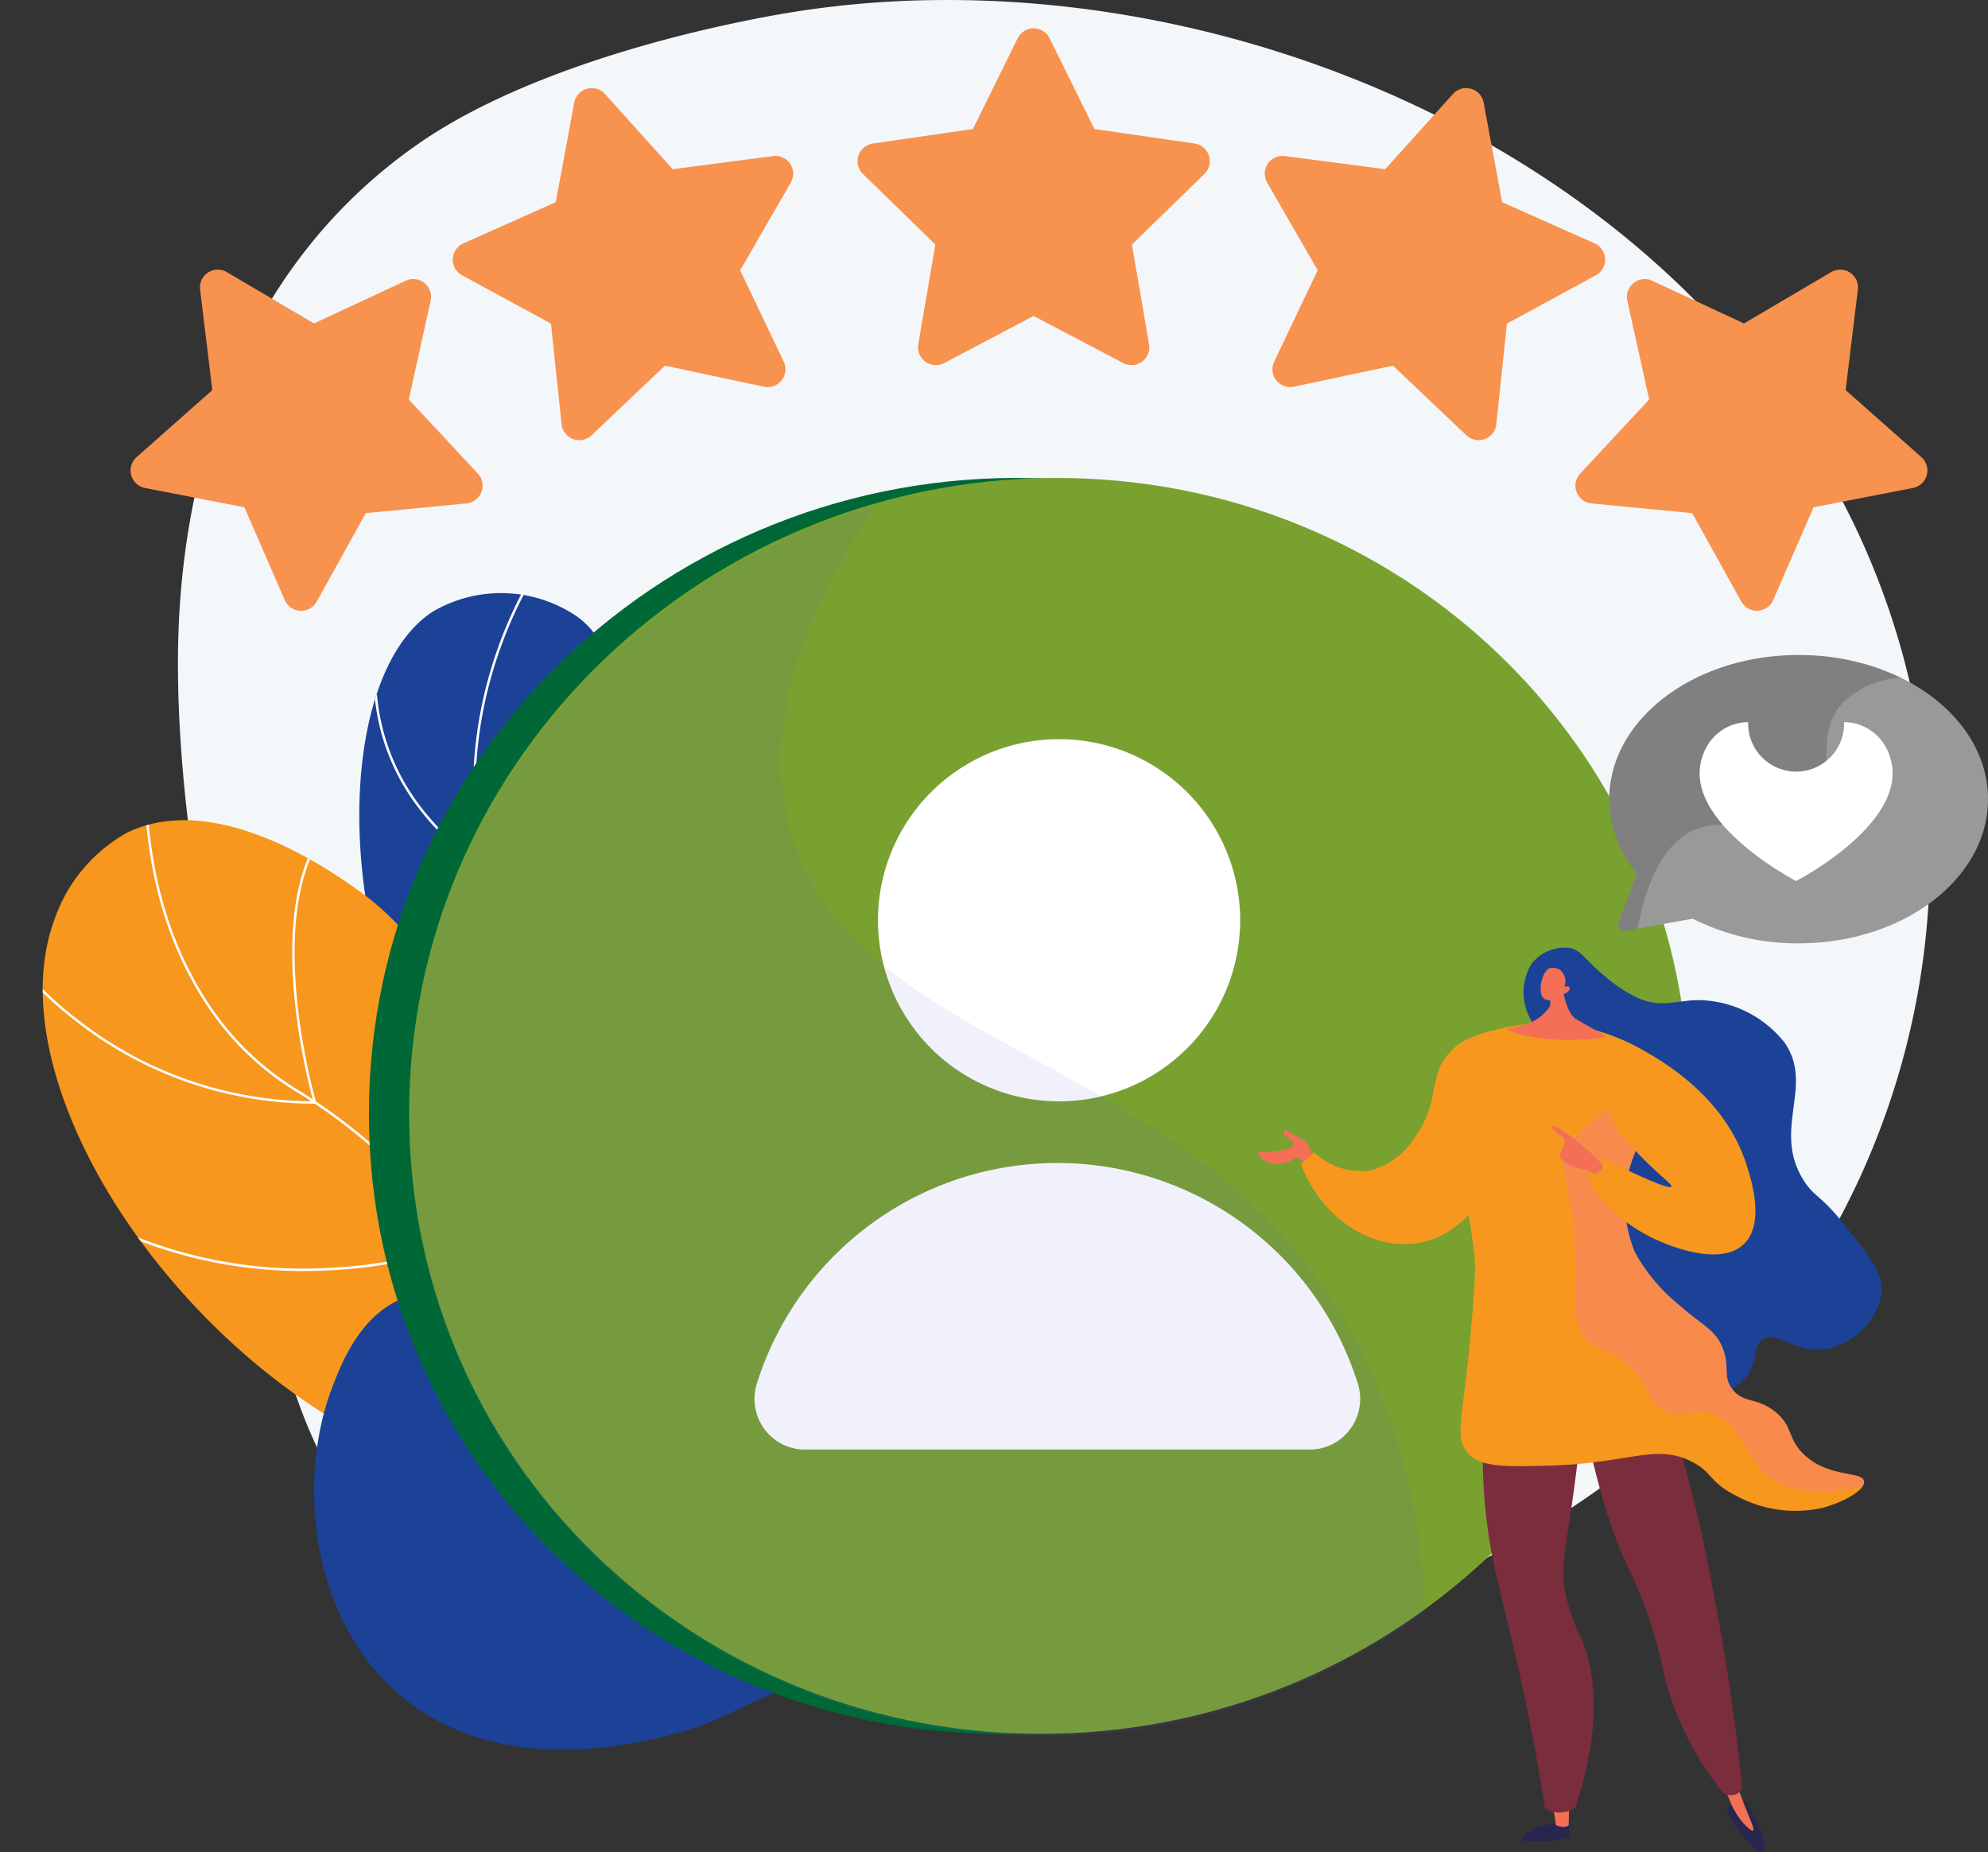 <svg id="Group_533" data-name="Group 533" xmlns="http://www.w3.org/2000/svg" xmlns:xlink="http://www.w3.org/1999/xlink" width="130" height="121.112" viewBox="0 0 130 121.112">
  <rect x="0" y="0" width="130" height="121.112" fill="#333333" stroke="none"/>
  <defs>
    <clipPath id="clip-path">
      <rect id="Rectangle_242" data-name="Rectangle 242" width="130" height="121.112" fill="none"/>
    </clipPath>
    <clipPath id="clip-path-3">
      <path id="Path_273" data-name="Path 273" d="M153.076,246.053c-7.581,5.042-6.284,28.1,5.189,37.453,5.189,4.229,9.846,3.9,13.669,9.275,3.378,4.753,2.906,10.867,2.077,15.07a32.786,32.786,0,0,0,1.691-17.543c-1.611-8.164-5.7-9.918-9.142-18.7-4.913-12.536,1.381-21.3-3.993-25.257a8.6,8.6,0,0,0-5.034-1.54,8.11,8.11,0,0,0-4.458,1.242" transform="translate(-148.317 -244.811)" fill="none"/>
    </clipPath>
    <clipPath id="clip-path-4">
      <rect id="Rectangle_213" data-name="Rectangle 213" width="26.067" height="54.737" fill="none"/>
    </clipPath>
    <clipPath id="clip-path-6">
      <path id="Path_279" data-name="Path 279" d="M23.124,339.387a10.344,10.344,0,0,0-4.735,5.684c-3.585,9.77,5.979,25.553,18.863,33.043,7.4,4.3,9.875,3.053,22.979,8.215a74.626,74.626,0,0,1,16.986,9.431c.765-3.855,1.326-9.9-1.655-15.41-5.2-9.619-15.333-6.807-24.611-17.232-7.484-8.408-4.84-14.671-13.248-20.369-1.114-.755-6-4.192-10.834-4.192a8.376,8.376,0,0,0-3.743.829" transform="translate(-17.629 -338.558)" fill="none"/>
    </clipPath>
    <clipPath id="clip-path-7">
      <rect id="Rectangle_215" data-name="Rectangle 215" width="63.512" height="65.565" fill="none"/>
    </clipPath>
    <clipPath id="clip-path-9">
      <rect id="Rectangle_218" data-name="Rectangle 218" width="66.391" height="80.462" fill="none"/>
    </clipPath>
    <clipPath id="clip-path-11">
      <path id="Path_286" data-name="Path 286" d="M193.927,230.434c-1.391-4.535-1.328-11.423,5.457-21.6-17.5,5.042-30.5,20.915-30.5,39.9,0,23.469,19.751,41.591,43.281,40.515a42.637,42.637,0,0,0,23.11-8.057,39.545,39.545,0,0,0-5.392-19.429c-10.529-17.376-31.589-17.1-35.954-31.331" transform="translate(-168.882 -208.834)" fill="none"/>
    </clipPath>
    <linearGradient id="linear-gradient" x1="-0.403" y1="1.08" x2="-0.401" y2="1.08" gradientUnits="objectBoundingBox">
      <stop offset="0" stop-color="#aa80f9"/>
      <stop offset="0.996" stop-color="#6165d7"/>
      <stop offset="1" stop-color="#6165d7"/>
    </linearGradient>
    <clipPath id="clip-path-12">
      <path id="Path_287" data-name="Path 287" d="M58.454,112.6l.8,6.568L54.3,123.554a1.165,1.165,0,0,0,.55,2.016l6.5,1.264,2.641,6.067a1.165,1.165,0,0,0,2.087.1l3.21-5.787,6.587-.636a1.165,1.165,0,0,0,.74-1.954L72.1,119.784l1.43-6.461a1.165,1.165,0,0,0-1.629-1.308l-6,2.795-5.7-3.357a1.156,1.156,0,0,0-.59-.164,1.167,1.167,0,0,0-1.158,1.309" transform="translate(-53.91 -111.29)" fill="none"/>
    </clipPath>
    <linearGradient id="linear-gradient-2" x1="-0.187" y1="3.587" x2="-0.182" y2="3.587" gradientUnits="objectBoundingBox">
      <stop offset="0" stop-color="#fcb148"/>
      <stop offset="0.052" stop-color="#fdb946"/>
      <stop offset="0.143" stop-color="#fec144"/>
      <stop offset="0.318" stop-color="#ffc444"/>
      <stop offset="0.484" stop-color="#fdb946"/>
      <stop offset="0.773" stop-color="#f99c4c"/>
      <stop offset="0.866" stop-color="#f8924f"/>
      <stop offset="1" stop-color="#f8924f"/>
    </linearGradient>
    <clipPath id="clip-path-13">
      <path id="Path_288" data-name="Path 288" d="M194.829,37.325l-1.209,6.506-6.045,2.693a1.165,1.165,0,0,0-.082,2.088l5.814,3.16L194,58.352a1.165,1.165,0,0,0,1.96.723l4.8-4.553,6.473,1.375a1.165,1.165,0,0,0,1.294-1.641l-2.846-5.974,3.308-5.731a1.165,1.165,0,0,0-1.16-1.737l-6.561.861-4.429-4.917a1.144,1.144,0,0,0-.859-.386,1.162,1.162,0,0,0-1.152.953" transform="translate(-186.885 -36.372)" fill="none"/>
    </clipPath>
    <linearGradient id="linear-gradient-3" x1="-0.759" y1="3.71" x2="-0.754" y2="3.71" xlink:href="#linear-gradient-2"/>
    <clipPath id="clip-path-14">
      <path id="Path_289" data-name="Path 289" d="M666.976,111.454l-5.7,3.357-6-2.795a1.165,1.165,0,0,0-1.629,1.308l1.43,6.461-4.511,4.841a1.165,1.165,0,0,0,.74,1.954l6.587.636L661.1,133a1.165,1.165,0,0,0,2.087-.1l2.641-6.067,6.5-1.264a1.165,1.165,0,0,0,.55-2.016l-4.954-4.386.8-6.568a1.167,1.167,0,0,0-1.158-1.309,1.156,1.156,0,0,0-.589.164" transform="translate(-650.25 -111.29)" fill="none"/>
    </clipPath>
    <linearGradient id="linear-gradient-4" x1="-3.334" y1="3.66" x2="-3.329" y2="3.66" xlink:href="#linear-gradient-2"/>
    <clipPath id="clip-path-15">
      <path id="Path_290" data-name="Path 290" d="M534.336,36.758l-4.429,4.917-6.561-.861a1.165,1.165,0,0,0-1.161,1.737l3.308,5.731-2.846,5.974a1.165,1.165,0,0,0,1.294,1.641l6.473-1.375,4.8,4.553a1.165,1.165,0,0,0,1.96-.723l.693-6.581,5.814-3.16a1.165,1.165,0,0,0-.082-2.088l-6.045-2.693-1.209-6.506a1.162,1.162,0,0,0-1.152-.953,1.145,1.145,0,0,0-.859.386" transform="translate(-522.027 -36.372)" fill="none"/>
    </clipPath>
    <linearGradient id="linear-gradient-5" x1="-2.404" y1="3.699" x2="-2.399" y2="3.699" xlink:href="#linear-gradient-2"/>
    <clipPath id="clip-path-16">
      <path id="Path_291" data-name="Path 291" d="M364.4,12.341l-2.928,5.934-6.549.951a1.165,1.165,0,0,0-.646,1.987l4.739,4.619-1.119,6.522a1.165,1.165,0,0,0,1.69,1.228l5.857-3.079,5.857,3.079a1.165,1.165,0,0,0,1.69-1.228l-1.119-6.522,4.738-4.619a1.165,1.165,0,0,0-.646-1.987l-6.549-.951-2.928-5.934a1.165,1.165,0,0,0-2.089,0" transform="translate(-353.921 -11.692)" fill="none"/>
    </clipPath>
    <linearGradient id="linear-gradient-6" x1="-1.586" y1="3.864" x2="-1.581" y2="3.864" xlink:href="#linear-gradient-2"/>
    <clipPath id="clip-path-17">
      <path id="Path_292" data-name="Path 292" d="M629.288,752.189c-.452.136-1.585.861-.875.945s2.8-.09,2.862-.331a4.375,4.375,0,0,0-.03-.96s-1.5.211-1.957.347" transform="translate(-628.185 -751.842)" fill="none"/>
    </clipPath>
    <linearGradient id="linear-gradient-7" x1="-26.732" y1="1.332" x2="-26.689" y2="1.332" gradientUnits="objectBoundingBox">
      <stop offset="0" stop-color="#444b8c"/>
      <stop offset="0.996" stop-color="#26264f"/>
      <stop offset="1" stop-color="#26264f"/>
    </linearGradient>
    <clipPath id="clip-path-18">
      <path id="Path_293" data-name="Path 293" d="M640.858,743.926l.221,1.443s.562.253.832,0l.03-1.511Z" transform="translate(-640.858 -743.861)" fill="none"/>
    </clipPath>
    <linearGradient id="linear-gradient-8" x1="-90.56" y1="1.837" x2="-90.419" y2="1.837" gradientUnits="objectBoundingBox">
      <stop offset="0" stop-color="#ffc444"/>
      <stop offset="0.996" stop-color="#f36f56"/>
      <stop offset="1" stop-color="#f36f56"/>
    </linearGradient>
    <clipPath id="clip-path-19">
      <path id="Path_294" data-name="Path 294" d="M713.448,743.354s-.444.329-.326.724a6.933,6.933,0,0,0,1.892,2.423.665.665,0,0,0,.31.118h.008c.334-.005.149-.712-.026-1.186a11.181,11.181,0,0,0-.978-2.079.457.457,0,0,0-.323-.1,2.144,2.144,0,0,0-.557.1" transform="translate(-713.102 -743.258)" fill="none"/>
    </clipPath>
    <linearGradient id="linear-gradient-9" x1="-39.644" y1="0.98" x2="-39.588" y2="0.98" xlink:href="#linear-gradient-7"/>
    <clipPath id="clip-path-20">
      <path id="Path_295" data-name="Path 295" d="M710.245,733.852c.214.6.421,1.09.582,1.452a5.184,5.184,0,0,0,.773,1.364c.193.227.649.712.772.632s-.209-.672-.853-2.4c-.094-.251-.389-1.049-.389-1.049Z" transform="translate(-710.245 -733.852)" fill="none"/>
    </clipPath>
    <linearGradient id="linear-gradient-10" x1="-48.308" y1="1.363" x2="-48.24" y2="1.363" xlink:href="#linear-gradient-8"/>
    <clipPath id="clip-path-21">
      <path id="Path_296" data-name="Path 296" d="M612.191,575.907a37.367,37.367,0,0,0-.08,6.667c.286,3.689,1.024,6.023,1.949,9.956.565,2.4,1.327,5.942,2.016,10.366a1.946,1.946,0,0,0,1.236.242,1.875,1.875,0,0,0,.743-.282c1.809-5.527,1.274-8.951.4-11.085a11.94,11.94,0,0,1-1.064-3.025c-.319-1.85.075-2.884.638-7.169.4-3.054.332-3.526.065-3.984-.844-1.449-3.063-1.729-4.733-1.729-.441,0-.843.019-1.172.042" transform="translate(-611.999 -575.865)" fill="none"/>
    </clipPath>
    <linearGradient id="linear-gradient-11" x1="-3.276" y1="1.212" x2="-3.27" y2="1.212" gradientUnits="objectBoundingBox">
      <stop offset="0" stop-color="#ab316d"/>
      <stop offset="1" stop-color="#792d3d"/>
    </linearGradient>
    <clipPath id="clip-path-22">
      <path id="Path_297" data-name="Path 297" d="M521.234,466.78l.394.264a.388.388,0,0,1-.016.17.594.594,0,0,1-.539.339,4.312,4.312,0,0,1-1.561.177c-.023-.007-.111-.035-.148,0-.06.063.048.261.093.331a1.722,1.722,0,0,0,1.935.273c.26-.119.359-.247.549-.215.3.051.486.448.6.777l.432-.7s-.254-1-.676-1.258-1.019-.544-1.156-.659a.087.087,0,0,0-.056-.023c-.114,0-.187.289.153.517" transform="translate(-519.347 -466.263)" fill="none"/>
    </clipPath>
    <linearGradient id="linear-gradient-12" x1="-18.804" y1="12.744" x2="-18.768" y2="12.744" xlink:href="#linear-gradient-8"/>
    <clipPath id="clip-path-23">
      <path id="Path_298" data-name="Path 298" d="M655.523,590.615a28.557,28.557,0,0,1,1.52,3.711,30.244,30.244,0,0,1,.924,3.534,19.765,19.765,0,0,0,3.867,7.674.965.965,0,0,0,.879.046.852.852,0,0,0,.356-.369c-.332-3.211-.714-5.91-1.044-7.993-.07-.437-.375-2.348-.855-4.873-.188-.988-.463-2.436-.792-3.923-.41-1.852-1.039-4.371-2.008-7.39l-5.864-.843c1.108,5.722,2.2,8.727,3.018,10.427" transform="translate(-652.505 -580.188)" fill="none"/>
    </clipPath>
    <linearGradient id="linear-gradient-13" x1="-3.813" y1="1.132" x2="-3.807" y2="1.132" xlink:href="#linear-gradient-11"/>
    <clipPath id="clip-path-25">
      <rect id="Rectangle_233" data-name="Rectangle 233" width="5.198" height="27.182" fill="none"/>
    </clipPath>
    <clipPath id="clip-path-26">
      <path id="Path_301" data-name="Path 301" d="M629.423,592.366a11.945,11.945,0,0,1-1.064-3.025c-.319-1.85.075-2.884.638-7.169.4-3.054.331-3.526.065-3.984A4.046,4.046,0,0,0,626,576.571c.017.064.034.129.047.191.658,3-1.852,4.836-.72,8.137.558,1.628,1.449,2,1.656,3.889.194,1.769-.511,2.137-.36,3.745.225,2.4,1.932,2.985,2.376,4.825.289,1.2.045,2.944-2.063,5.475.035.218.07.437.1.659a1.945,1.945,0,0,0,1.236.242,1.878,1.878,0,0,0,.743-.282c1.809-5.527,1.274-8.952.4-11.085" transform="translate(-625.031 -576.571)" fill="none"/>
    </clipPath>
    <linearGradient id="linear-gradient-14" x1="-3.432" y1="1.247" x2="-3.425" y2="1.247" xlink:href="#linear-gradient-11"/>
    <clipPath id="clip-path-27">
      <rect id="Rectangle_235" data-name="Rectangle 235" width="19.618" height="26.663" fill="none"/>
    </clipPath>
    <clipPath id="clip-path-28">
      <path id="Path_304" data-name="Path 304" d="M661.268,471.544c-1.129-1.069-.687-1.865-1.928-2.832-1.211-.944-2.048-.51-2.762-1.444-.665-.869-.125-1.489-.661-2.758-.492-1.166-1.252-1.366-2.719-2.668a11.728,11.728,0,0,1-2.994-3.532,8.464,8.464,0,0,1-.081-6.286,9.181,9.181,0,0,1,3.606-4.507c-.068-.073-.148-.156-.233-.244-4.634.637-7.336,3.315-7.67,4.108-.773,1.833.45,2.506.482,7.792.015,2.527-.257,3.524.562,4.579.938,1.206,2.018.833,3.374,2.41,1.042,1.211.875,1.98,1.848,2.49,1.046.549,1.712-.091,2.892.161,1.971.42,2.392,2.693,3.7,3.936.985.94,2.807,1.6,6.4.892a.5.5,0,0,0,.107-.35c-.1-.7-2.276-.194-3.916-1.747" transform="translate(-645.57 -447.274)" fill="none"/>
    </clipPath>
    <linearGradient id="linear-gradient-15" x1="-4.111" y1="1.725" x2="-4.105" y2="1.725" gradientUnits="objectBoundingBox">
      <stop offset="0" stop-color="#ff9085"/>
      <stop offset="1" stop-color="#fb6fbb"/>
    </linearGradient>
    <clipPath id="clip-path-29">
      <path id="Path_306" data-name="Path 306" d="M624.739,406.536l.008,1.035a3.137,3.137,0,0,1-1.014.938,4.024,4.024,0,0,1-.922.365s-.2.055-.913.2c2.178,1.1,6.572.626,6.45.475s-1.237-.711-1.927-1.139-.923-2.3-.923-2.3Z" transform="translate(-621.898 -406.118)" fill="none"/>
    </clipPath>
    <linearGradient id="linear-gradient-16" x1="-13.897" y1="7.597" x2="-13.875" y2="7.597" xlink:href="#linear-gradient-8"/>
    <clipPath id="clip-path-30">
      <path id="Path_307" data-name="Path 307" d="M636.475,399.478c-.5.186-.878,1.817-.246,2.047a1.034,1.034,0,0,0,1.155-.36.537.537,0,0,0,.293-.147c.03-.031.166-.167.121-.268-.035-.079-.176-.121-.335-.075a.982.982,0,0,0-.309-1.1.926.926,0,0,0-.47-.125.617.617,0,0,0-.209.032" transform="translate(-635.897 -399.446)" fill="none"/>
    </clipPath>
    <linearGradient id="linear-gradient-17" x1="-31.971" y1="18.436" x2="-31.92" y2="18.436" xlink:href="#linear-gradient-8"/>
    <clipPath id="clip-path-31">
      <path id="Path_308" data-name="Path 308" d="M640.678,465.2c.336.264.56.351.388.751s-.484.756.008,1.071a2.31,2.31,0,0,0,1.068.482l.384.048.5.269s.648-.077.552-.6a15.573,15.573,0,0,0-2.9-2.424,1.364,1.364,0,0,0-.392-.105c-.217,0,.137.312.392.513" transform="translate(-640.218 -464.69)" fill="none"/>
    </clipPath>
    <linearGradient id="linear-gradient-18" x1="-24.839" y1="12.993" x2="-24.8" y2="12.993" xlink:href="#linear-gradient-8"/>
    <clipPath id="clip-path-33">
      <rect id="Rectangle_240" data-name="Rectangle 240" width="22.915" height="17.359" fill="none"/>
    </clipPath>
  </defs>
  <g id="Group_532" data-name="Group 532" clip-path="url(#clip-path)">
    <g id="Group_462" data-name="Group 462">
      <g id="Group_461" data-name="Group 461" clip-path="url(#clip-path)">
        <path id="Path_267" data-name="Path 267" d="M180.449,29.551C168.877,10.55,145.2-.282,122.9.006a63.336,63.336,0,0,0-10.568,1.01c-7.35,1.344-16.869,4.042-23.08,8.331C77.921,17.174,73.406,30.188,73.448,43.539c.037,11.627,2.863,23.009,4.757,34.419,1.262,7.6,2.656,16.421,8.06,22.335,14.817,16.214,68.341,15.746,91.2-13.445a50.235,50.235,0,0,0,2.986-57.3" transform="translate(-61.812 0)" fill="#f4f7fa"/>
        <path id="Path_268" data-name="Path 268" d="M174.011,307.851a32.785,32.785,0,0,0,1.691-17.543c-1.611-8.164-5.7-9.918-9.142-18.7-4.913-12.536,1.381-21.3-3.993-25.257a8.827,8.827,0,0,0-9.492-.3c-7.581,5.042-6.284,28.1,5.189,37.453,5.189,4.229,9.846,3.9,13.669,9.275,3.378,4.753,2.906,10.867,2.077,15.07" transform="translate(-124.82 -206.027)" fill="#1b4297"/>
      </g>
    </g>
    <g id="Group_467" data-name="Group 467" transform="translate(23.497 38.784)">
      <g id="Group_466" data-name="Group 466" clip-path="url(#clip-path-3)">
        <g id="Group_465" data-name="Group 465" transform="translate(0.941 -2.146)" style="mix-blend-mode: soft-light;isolation: isolate">
          <g id="Group_464" data-name="Group 464">
            <g id="Group_463" data-name="Group 463" clip-path="url(#clip-path-4)">
              <path id="Path_269" data-name="Path 269" d="M214.638,286a31.6,31.6,0,0,0-1.617-5.17,29.735,29.735,0,0,0-5.649-8.667,73.64,73.64,0,0,1-5.106-6.62c-3.614-5.339-4.729-7.211-5.686-10.2a29.213,29.213,0,0,1-.948-13.743,28.482,28.482,0,0,1,4.02-10.336l.135.085a28.321,28.321,0,0,0-4,10.279,29.046,29.046,0,0,0,.942,13.667c.951,2.971,2.062,4.835,5.666,10.159a73.567,73.567,0,0,0,5.1,6.607,29.861,29.861,0,0,1,5.674,8.71,31.769,31.769,0,0,1,1.625,5.2Z" transform="translate(-188.727 -231.268)" fill="#fff"/>
              <path id="Path_270" data-name="Path 270" d="M161.344,275.155l-.113-.066a15.461,15.461,0,0,1-4.054-3.811,14.135,14.135,0,0,1-2.489-11.549l.156.032a13.979,13.979,0,0,0,2.461,11.422,15.6,15.6,0,0,0,3.894,3.7,10.923,10.923,0,0,1,5.434-8.448,18.938,18.938,0,0,1,5.119-2.272l.038.155a18.751,18.751,0,0,0-5.074,2.254,10.739,10.739,0,0,0-5.365,8.454Z" transform="translate(-154.349 -255.22)" fill="#fff"/>
              <path id="Path_271" data-name="Path 271" d="M161.862,373.825a11.661,11.661,0,0,1-7.608-2.662l.1-.122c5.24,4.355,11.707,2.042,12.408,1.771-1.831-8.17,3.713-12.164,3.769-12.2l.092.131c-.056.039-5.542,4-3.691,12.1l.015.065-.062.026a14.454,14.454,0,0,1-5.025.891" transform="translate(-154.254 -340.117)" fill="#fff"/>
              <path id="Path_272" data-name="Path 272" d="M197.994,426.021a17.076,17.076,0,0,1-6.377-1.348l.059-.148c7.462,3,11.608.072,12.074-.287-.889-2.288-.535-5.242-.078-7.325a26.737,26.737,0,0,1,1.227-4.042l.147.061c-.029.069-2.853,6.975-1.127,11.3l.021.053-.043.037a9.607,9.607,0,0,1-5.9,1.7" transform="translate(-185.698 -384.1)" fill="#fff"/>
            </g>
          </g>
        </g>
      </g>
    </g>
    <g id="Group_469" data-name="Group 469">
      <g id="Group_468" data-name="Group 468" clip-path="url(#clip-path)">
        <path id="Path_274" data-name="Path 274" d="M77.217,395.76c.765-3.855,1.326-9.9-1.655-15.41-5.2-9.619-15.333-6.807-24.612-17.232-7.483-8.408-4.84-14.671-13.248-20.369-1.407-.954-8.837-6.191-14.577-3.363a10.345,10.345,0,0,0-4.735,5.684c-3.585,9.77,5.979,25.553,18.863,33.043,7.4,4.3,9.875,3.053,22.979,8.215a74.623,74.623,0,0,1,16.986,9.431" transform="translate(-14.836 -284.922)" fill="#f7971d"/>
      </g>
    </g>
    <g id="Group_474" data-name="Group 474" transform="translate(2.793 53.636)">
      <g id="Group_473" data-name="Group 473" clip-path="url(#clip-path-6)">
        <g id="Group_472" data-name="Group 472" transform="translate(-2.793 -3.664)" style="mix-blend-mode: soft-light;isolation: isolate">
          <g id="Group_471" data-name="Group 471">
            <g id="Group_470" data-name="Group 470" clip-path="url(#clip-path-7)">
              <path id="Path_275" data-name="Path 275" d="M113.411,381c-1.624-9.281-5.06-15.587-10.211-18.744A15.745,15.745,0,0,0,96.49,360.1a17.472,17.472,0,0,1-7.954-2.753,15.167,15.167,0,0,1-5.5-6.219,36.4,36.4,0,0,0-6.12-8.225,38.794,38.794,0,0,0-7.169-5.854,18.639,18.639,0,0,1-5.733-5.219c-3.117-4.367-4.643-9.884-4.535-16.4l.159,0c-.108,6.479,1.408,11.964,4.5,16.3a18.508,18.508,0,0,0,5.692,5.179,38.939,38.939,0,0,1,7.194,5.876,36.535,36.535,0,0,1,6.144,8.257,15.036,15.036,0,0,0,5.445,6.164,17.338,17.338,0,0,0,7.89,2.73,15.87,15.87,0,0,1,6.77,2.174c5.192,3.182,8.652,9.524,10.285,18.852Z" transform="translate(-50.055 -315.433)" fill="#fff"/>
              <path id="Path_276" data-name="Path 276" d="M20.7,357.355h-.107a25.235,25.235,0,0,1-15.481-5.28A23.855,23.855,0,0,1,0,346.807l.134-.086a23.7,23.7,0,0,0,5.079,5.232A25.074,25.074,0,0,0,20.487,357.2c-.346-1.243-3.547-13.349,1.185-18.329l.115.11c-4.9,5.16-1.157,18.146-1.119,18.276Z" transform="translate(0 -335.154)" fill="#fff"/>
              <path id="Path_277" data-name="Path 277" d="M39.809,427.8A29.667,29.667,0,0,1,23.632,423.1l.086-.134a29.739,29.739,0,0,0,18.087,4.605,29.709,29.709,0,0,0,8.26-1.661c-1.616-6.791.316-16.249.336-16.344l.156.032c-.02.1-1.958,9.581-.321,16.342l.016.067-.064.026a29.429,29.429,0,0,1-8.368,1.7c-.629.04-1.3.064-2.013.064" transform="translate(-19.888 -394.657)" fill="#fff"/>
              <path id="Path_278" data-name="Path 278" d="M149.279,510.414q-1.19,0-2.444-.066l.009-.159c12.517.67,20.157-4.008,20.962-4.527-4.866-6.437-2.556-16.638-2.532-16.74l.155.036c-.024.1-2.334,10.3,2.555,16.675l.051.067-.069.048c-.073.05-6.936,4.666-18.686,4.666" transform="translate(-123.573 -461.437)" fill="#fff"/>
            </g>
          </g>
        </g>
      </g>
    </g>
    <g id="Group_484" data-name="Group 484">
      <g id="Group_483" data-name="Group 483" clip-path="url(#clip-path)">
        <path id="Path_280" data-name="Path 280" d="M176.42,559.764a41.859,41.859,0,0,0-10.253-5.807c-8.344-3.262-12.269-1.621-15.728-5.3-3.58-3.812-1.069-7.373-5.365-11.639-.361-.359-4.978-4.825-9.33-3.356-3.045,1.028-4.326,4.408-4.927,5.994-2.333,6.156-1.4,15.68,5.1,20.57,6.154,4.636,14.192,2.778,16.745,2.169,4.478-1.067,5.586-2.764,10.134-3.714a25.763,25.763,0,0,1,13.629,1.084" transform="translate(-109.116 -448.866)" fill="#1b4297"/>
        <path id="Path_281" data-name="Path 281" d="M235.97,237.839c0,21.913-17.757,40.489-40.413,41.525-23.53,1.076-43.281-17.046-43.281-40.515s19.751-42.067,43.281-41.56c22.656.489,40.413,18.636,40.413,40.55" transform="translate(-128.152 -166.025)" fill="#006837"/>
        <path id="Path_282" data-name="Path 282" d="M252.576,237.839c0,21.913-17.758,40.489-40.413,41.525-23.53,1.076-43.281-17.046-43.281-40.515s19.751-42.067,43.281-41.56c22.656.489,40.413,18.636,40.413,40.55" transform="translate(-142.127 -166.025)" fill="#78a12f"/>
        <path id="Path_283" data-name="Path 283" d="M263.361,250.892c0,20.647-16.75,38.118-38.079,39.05-22.1.966-40.614-16.078-40.614-38.1s18.513-39.513,40.614-39.08c21.328.417,38.079,17.483,38.079,38.131" transform="translate(-155.412 -179.048)" fill="#78a12f"/>
        <path id="Path_284" data-name="Path 284" d="M374.236,328.785a11.842,11.842,0,1,0-11.842-11.842,11.842,11.842,0,0,0,11.842,11.842" transform="translate(-304.981 -256.765)" fill="#fff"/>
        <path id="Path_285" data-name="Path 285" d="M350.913,494.566a20.593,20.593,0,0,0-39.36,0,3.331,3.331,0,0,0,.529,2.877,3.275,3.275,0,0,0,2.574,1.332H347.81a3.274,3.274,0,0,0,2.573-1.332,3.331,3.331,0,0,0,.53-2.877" transform="translate(-262.091 -403.986)" fill="#fff"/>
        <g id="Group_482" data-name="Group 482" transform="translate(26.755 33.085)" opacity="0.3" style="mix-blend-mode: multiply;isolation: isolate">
          <g id="Group_481" data-name="Group 481">
            <g id="Group_480" data-name="Group 480" clip-path="url(#clip-path-9)">
              <g id="Group_479" data-name="Group 479" opacity="0.3" style="mix-blend-mode: multiply;isolation: isolate">
                <g id="Group_478" data-name="Group 478">
                  <g id="Group_477" data-name="Group 477" clip-path="url(#clip-path-9)">
                    <g id="Group_476" data-name="Group 476" transform="translate(0 0)">
                      <g id="Group_475" data-name="Group 475" clip-path="url(#clip-path-11)">
                        <rect id="Rectangle_216" data-name="Rectangle 216" width="66.391" height="81.492" transform="translate(0 0)" fill="url(#linear-gradient)"/>
                      </g>
                    </g>
                  </g>
                </g>
              </g>
            </g>
          </g>
        </g>
      </g>
    </g>
    <g id="Group_486" data-name="Group 486" transform="translate(8.541 17.631)">
      <g id="Group_485" data-name="Group 485" clip-path="url(#clip-path-12)">
        <rect id="Rectangle_220" data-name="Rectangle 220" width="29.181" height="29.87" transform="translate(-7.439 20.033) rotate(-70.46)" fill="url(#linear-gradient-2)"/>
      </g>
    </g>
    <g id="Group_488" data-name="Group 488" transform="translate(29.607 5.762)">
      <g id="Group_487" data-name="Group 487" clip-path="url(#clip-path-13)">
        <rect id="Rectangle_221" data-name="Rectangle 221" width="32.404" height="32.299" transform="translate(-11.477 14.886) rotate(-52.951)" fill="url(#linear-gradient-3)"/>
      </g>
    </g>
    <g id="Group_490" data-name="Group 490" transform="translate(103.016 17.631)">
      <g id="Group_489" data-name="Group 489" clip-path="url(#clip-path-14)">
        <rect id="Rectangle_222" data-name="Rectangle 222" width="29.87" height="29.181" transform="translate(-7.454 2.523) rotate(-19.54)" fill="url(#linear-gradient-4)"/>
      </g>
    </g>
    <g id="Group_492" data-name="Group 492" transform="translate(82.702 5.762)">
      <g id="Group_491" data-name="Group 491" clip-path="url(#clip-path-15)">
        <rect id="Rectangle_223" data-name="Rectangle 223" width="32.299" height="32.404" transform="matrix(0.798, -0.602, 0.602, 0.798, -11.561, 8.483)" fill="url(#linear-gradient-5)"/>
      </g>
    </g>
    <g id="Group_494" data-name="Group 494" transform="translate(56.07 1.852)">
      <g id="Group_493" data-name="Group 493" clip-path="url(#clip-path-16)">
        <rect id="Rectangle_224" data-name="Rectangle 224" width="32.399" height="32.135" transform="translate(-11.098 8.17) rotate(-37.21)" fill="url(#linear-gradient-6)"/>
      </g>
    </g>
    <g id="Group_496" data-name="Group 496" transform="translate(99.521 119.111)">
      <g id="Group_495" data-name="Group 495" clip-path="url(#clip-path-17)">
        <rect id="Rectangle_225" data-name="Rectangle 225" width="3.704" height="1.575" transform="matrix(0.998, -0.055, 0.055, 0.998, -0.558, 0.004)" fill="url(#linear-gradient-7)"/>
      </g>
    </g>
    <g id="Group_498" data-name="Group 498" transform="translate(101.528 117.847)">
      <g id="Group_497" data-name="Group 497" clip-path="url(#clip-path-18)">
        <rect id="Rectangle_226" data-name="Rectangle 226" width="1.121" height="1.784" transform="translate(-0.038 0.001) rotate(-1.252)" fill="url(#linear-gradient-8)"/>
      </g>
    </g>
    <g id="Group_500" data-name="Group 500" transform="translate(112.974 117.751)">
      <g id="Group_499" data-name="Group 499" clip-path="url(#clip-path-19)">
        <rect id="Rectangle_227" data-name="Rectangle 227" width="2.845" height="3.503" transform="matrix(0.998, -0.055, 0.055, 0.998, -0.284, 0.01)" fill="url(#linear-gradient-9)"/>
      </g>
    </g>
    <g id="Group_502" data-name="Group 502" transform="translate(112.521 116.261)">
      <g id="Group_501" data-name="Group 501" clip-path="url(#clip-path-20)">
        <rect id="Rectangle_228" data-name="Rectangle 228" width="2.328" height="3.577" transform="translate(-0.077 0.002) rotate(-1.252)" fill="url(#linear-gradient-10)"/>
      </g>
    </g>
    <g id="Group_504" data-name="Group 504" transform="translate(96.956 91.232)">
      <g id="Group_503" data-name="Group 503" clip-path="url(#clip-path-21)">
        <rect id="Rectangle_229" data-name="Rectangle 229" width="26.706" height="22.742" transform="translate(-13.218 17.596) rotate(-53.31)" fill="url(#linear-gradient-11)"/>
      </g>
    </g>
    <g id="Group_506" data-name="Group 506" transform="translate(82.278 73.868)">
      <g id="Group_505" data-name="Group 505" clip-path="url(#clip-path-22)">
        <rect id="Rectangle_230" data-name="Rectangle 230" width="4.355" height="3.751" transform="translate(-0.906 0.322) rotate(-20.473)" fill="url(#linear-gradient-12)"/>
      </g>
    </g>
    <g id="Group_508" data-name="Group 508" transform="translate(103.374 91.917)">
      <g id="Group_507" data-name="Group 507" clip-path="url(#clip-path-23)">
        <rect id="Rectangle_231" data-name="Rectangle 231" width="25.192" height="25.933" transform="translate(-12.774 11.912) rotate(-43.002)" fill="url(#linear-gradient-13)"/>
      </g>
    </g>
    <g id="Group_520" data-name="Group 520">
      <g id="Group_519" data-name="Group 519" clip-path="url(#clip-path)">
        <path id="Path_299" data-name="Path 299" d="M537.062,435.973l.864-.768a4.361,4.361,0,0,0,3.793,1.152,4.946,4.946,0,0,0,2.88-2.3c1.642-2.33.66-4.04,2.429-5.623a2.838,2.838,0,0,1,2.084-.81c1.5.387,2.365,4.9.912,8.449-.293.716-1.907,4.661-5.569,5.089-2.957.345-6.091-1.738-7.393-5.185" transform="translate(-451.978 -359.849)" fill="#f7971d"/>
        <path id="Path_300" data-name="Path 300" d="M631.594,398.409a6.969,6.969,0,0,1-2.433-2.807,3.6,3.6,0,0,1,.124-3.4,2.712,2.712,0,0,1,2.53-1.084c.788.155.911.7,2.249,1.807a9.468,9.468,0,0,0,2.29,1.5c1.6.658,2.556.039,4.159.109a7.309,7.309,0,0,1,5.359,2.784c1.956,2.836-.878,5.714,1.265,9.037.7,1.089,1.048.845,2.711,2.952s2.5,3.165,2.35,4.458a4.562,4.562,0,0,1-3.959,3.625c-1.778.114-2.908-1.285-3.813-.673-.644.435-.276,1.282-.96,2.3a4.365,4.365,0,0,1-2.9,1.616c-2.6.392-6.1-2.655-7.591-6.266-2.684-6.51,2.031-12.807-1.386-15.965" transform="translate(-529.164 -329.125)" fill="#1b4297"/>
        <g id="Group_513" data-name="Group 513" transform="translate(99.021 91.344)" opacity="0.2" style="mix-blend-mode: multiply;isolation: isolate">
          <g id="Group_512" data-name="Group 512">
            <g id="Group_511" data-name="Group 511" clip-path="url(#clip-path-25)">
              <g id="Group_510" data-name="Group 510" transform="translate(0)">
                <g id="Group_509" data-name="Group 509" clip-path="url(#clip-path-26)">
                  <rect id="Rectangle_232" data-name="Rectangle 232" width="25.817" height="21.603" transform="translate(-13.891 17.524) rotate(-53.31)" fill="url(#linear-gradient-14)"/>
                </g>
              </g>
            </g>
          </g>
        </g>
        <path id="Path_302" data-name="Path 302" d="M548.776,449.853c-2.706,2.137-2.4,6.237-4.069,6.445-.508.064-.48-.326-1.692-.72-1.773-.576-2.605.006-3.853-.432a3.864,3.864,0,0,1-1.85-1.483l-.25.223c1.3,3.447,4.437,5.53,7.393,5.185,3.661-.427,5.276-4.372,5.569-5.089a10.869,10.869,0,0,0,.688-5.107,5.647,5.647,0,0,0-1.936.978" transform="translate(-451.978 -377.762)" fill="#f7971d"/>
        <path id="Path_303" data-name="Path 303" d="M596.854,424.4c.166-.258.693-.971,2.93-1.5a12.879,12.879,0,0,1,5.863-.15,13.092,13.092,0,0,1,6.805,3.9,9.182,9.182,0,0,0-3.605,4.506,8.464,8.464,0,0,0,.081,6.286,11.721,11.721,0,0,0,2.994,3.532c1.467,1.3,2.227,1.5,2.719,2.668.536,1.27,0,1.889.661,2.759.715.933,1.551.5,2.763,1.444,1.24.967.8,1.763,1.928,2.832,1.64,1.553,3.815,1.048,3.916,1.747.087.6-1.458,1.416-2.771,1.747a8.127,8.127,0,0,1-5.543-.783c-1.867-.938-1.545-1.545-2.968-2.26-2.384-1.2-4.013.135-9.442.272-2.94.074-4.427.091-5.242-.9-.744-.909-.353-1.905.094-6.2h0c.143-1.435.444-4.438.445-6.15a38.073,38.073,0,0,0-1.051-5.97c-.041-.2-.421-1.981-.728-4.366-.276-2.148-.236-2.808.152-3.411" transform="translate(-502.019 -355.553)" fill="#f7971d"/>
        <g id="Group_518" data-name="Group 518" transform="translate(102.275 70.86)" opacity="0.3" style="mix-blend-mode: multiply;isolation: isolate">
          <g id="Group_517" data-name="Group 517">
            <g id="Group_516" data-name="Group 516" clip-path="url(#clip-path-27)">
              <g id="Group_515" data-name="Group 515" transform="translate(0)">
                <g id="Group_514" data-name="Group 514" clip-path="url(#clip-path-28)">
                  <rect id="Rectangle_234" data-name="Rectangle 234" width="24.252" height="29.969" transform="translate(-4.829 0.705) rotate(-9.287)" fill="url(#linear-gradient-15)"/>
                </g>
              </g>
            </g>
          </g>
        </g>
        <path id="Path_305" data-name="Path 305" d="M655.694,437.429c-.493,1.046,1.771,3.483,4.287,4.639.513.236,4.194,1.928,5.834.3,1.356-1.345.481-4.126.168-5.119-1.534-4.875-6.244-7.355-8.218-8.25-1.473,3.684-.606,5.325-.264,5.838a19.623,19.623,0,0,0,2.41,2.651c.744.7,1.207,1.036,1.145,1.145-.078.135-.949-.12-4.336-1.769a1.317,1.317,0,0,0-1.026.564" transform="translate(-551.758 -361.036)" fill="#f7971d"/>
      </g>
    </g>
    <g id="Group_522" data-name="Group 522" transform="translate(98.525 64.34)">
      <g id="Group_521" data-name="Group 521" clip-path="url(#clip-path-29)">
        <rect id="Rectangle_237" data-name="Rectangle 237" width="7.071" height="7.715" transform="matrix(0.567, -0.824, 0.824, 0.567, -1.896, 2.753)" fill="url(#linear-gradient-16)"/>
      </g>
    </g>
    <g id="Group_524" data-name="Group 524" transform="translate(100.742 63.283)">
      <g id="Group_523" data-name="Group 523" clip-path="url(#clip-path-30)">
        <rect id="Rectangle_238" data-name="Rectangle 238" width="3.128" height="3.159" transform="matrix(0.857, -0.516, 0.516, 0.857, -1.332, 0.621)" fill="url(#linear-gradient-17)"/>
      </g>
    </g>
    <g id="Group_526" data-name="Group 526" transform="translate(101.427 73.619)">
      <g id="Group_525" data-name="Group 525" clip-path="url(#clip-path-31)">
        <rect id="Rectangle_239" data-name="Rectangle 239" width="4.068" height="3.676" transform="matrix(0.987, -0.161, 0.161, 0.987, -0.648, 0.081)" fill="url(#linear-gradient-18)"/>
      </g>
    </g>
    <g id="Group_531" data-name="Group 531">
      <g id="Group_530" data-name="Group 530" clip-path="url(#clip-path)">
        <path id="Path_309" data-name="Path 309" d="M666.051,284.663a7.8,7.8,0,0,1-1.794-4.89c0-5.207,5.544-9.427,12.382-9.427s12.382,4.221,12.382,9.427-5.544,9.427-12.382,9.427a15.183,15.183,0,0,1-6.92-1.608c-1.306.223-3.333.6-4.4.8a.411.411,0,0,1-.46-.549Z" transform="translate(-559.022 -227.515)" fill="gray"/>
        <path id="Path_310" data-name="Path 310" d="M713.9,300.132h0a3.142,3.142,0,0,0-2.921-2.059,3.138,3.138,0,1,1-6.273,0,3.142,3.142,0,0,0-2.921,2.059c-1.737,4.31,6.057,8.332,6.057,8.332s7.794-4.021,6.057-8.332" transform="translate(-590.389 -250.851)" fill="#fff"/>
        <g id="Group_529" data-name="Group 529" transform="translate(107.085 44.325)" opacity="0.2" style="mix-blend-mode: soft-light;isolation: isolate">
          <g id="Group_528" data-name="Group 528">
            <g id="Group_527" data-name="Group 527" clip-path="url(#clip-path-33)">
              <path id="Path_311" data-name="Path 311" d="M679.689,289.713c2.777-1.167,5.83,1.3,7.739-.422,1.924-1.732-.154-5.157,1.688-7.6a5.659,5.659,0,0,1,4.044-1.907c3.422,1.678,5.688,4.6,5.688,7.932,0,5.207-5.544,9.427-12.382,9.427a15.183,15.183,0,0,1-6.92-1.608c-1.03.176-2.509.446-3.613.65.814-4.221,2.312-5.866,3.757-6.474" transform="translate(-675.932 -279.786)" fill="#fff"/>
            </g>
          </g>
        </g>
      </g>
    </g>
  </g>
</svg>
